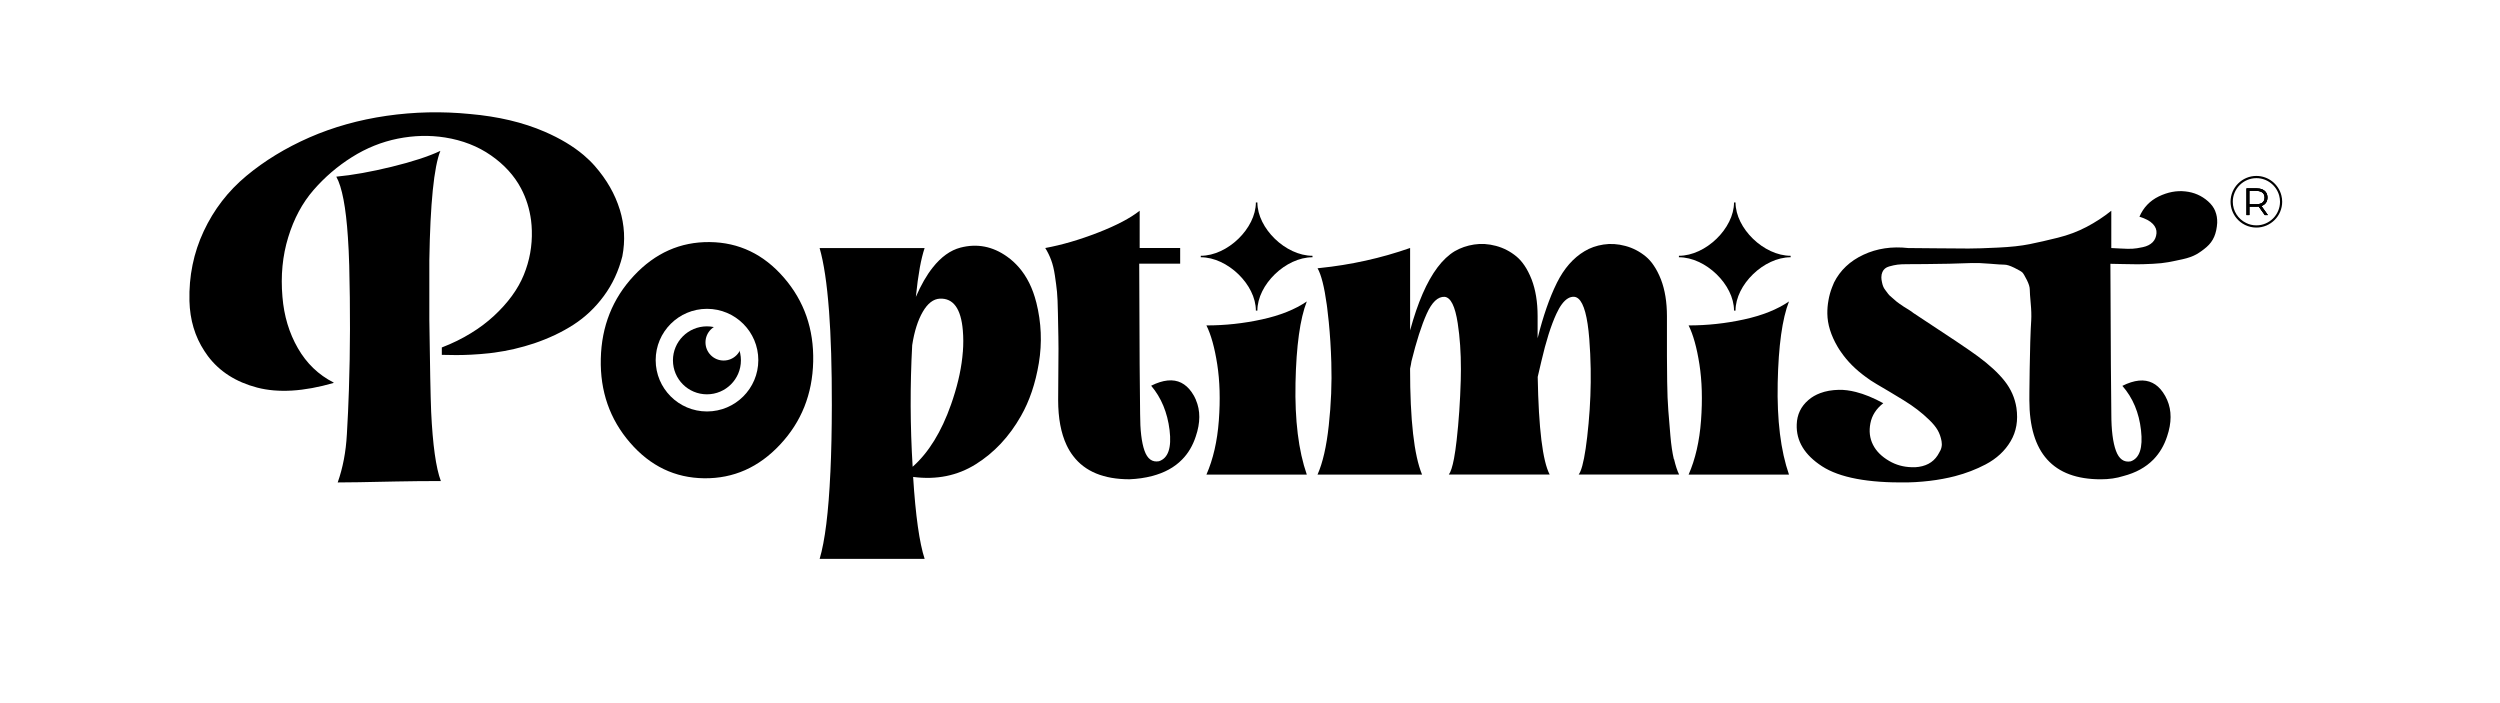 <?xml version="1.0" encoding="UTF-8"?> <svg xmlns="http://www.w3.org/2000/svg" width="779" height="219" viewBox="0 0 779 219" fill="none"><g filter="url(#filter0_d_422_3)"><path fill-rule="evenodd" clip-rule="evenodd" d="M724.27 69.54C723.19 65.16 719.97 61.77 715.88 60.37C715.84 60.14 715.79 59.92 715.73 59.71C714.29 53.89 709.1 49.83 703.09 49.83H703.08C697.42 49.83 692.59 53.46 690.79 58.51C688.11 56.33 684.97 55.04 681.47 54.67C680.8 54.6 680.12 54.56 679.45 54.56C676.46 54.56 673.45 55.28 670.49 56.71C667.06 58.38 664.44 60.91 662.69 64.24C662.29 62.91 661.35 61.78 660.06 61.16C659.37 60.83 658.63 60.66 657.89 60.66C656.78 60.66 655.67 61.04 654.76 61.76C652.65 63.46 650.34 64.97 647.88 66.26C645.52 67.51 642.88 68.5 640.03 69.21C636.88 70 633.99 70.66 631.45 71.17C629.05 71.65 625.99 71.98 622.35 72.15C618.41 72.34 615.48 72.43 613.41 72.43C611.22 72.43 607.96 72.41 603.64 72.36C599.49 72.31 596.57 72.29 594.89 72.29C593.66 72.16 592.43 72.09 591.24 72.09C586.75 72.09 582.49 73.02 578.58 74.84C573.76 77.08 570.09 80.39 567.66 84.67C567.29 84.58 566.91 84.53 566.51 84.53C564.99 84.53 563.4 84.06 561.88 83.27C562.56 82.42 562.97 81.34 562.97 80.16V79.7C562.97 76.94 560.73 74.7 557.97 74.7C556.81 74.7 555.6 74.43 554.42 73.94C551.7 72.84 549.1 70.62 547.49 68.11C546.44 66.48 545.8 64.74 545.8 63.08C545.8 60.32 543.56 58.08 540.8 58.08H540.32C537.56 58.08 535.32 60.32 535.32 63.08C535.32 68.4 528.73 74.7 523.15 74.7C520.84 74.7 518.89 76.28 518.32 78.42C517.61 77.55 516.83 76.77 516 76.08C513.54 74.06 510.76 72.62 507.73 71.81C505.8 71.29 503.86 71.03 501.97 71.03C500.93 71.03 499.88 71.11 498.86 71.27C496.02 71.71 493.42 72.63 491.17 74C487.36 76.27 484.16 79.65 481.63 84.07C481.52 84 481.41 83.93 481.29 83.86C480.61 82.34 479.87 80.99 479.03 79.79C478.98 79.72 478.93 79.65 478.88 79.58C477.94 78.23 476.86 77.06 475.68 76.08C473.22 74.06 470.44 72.62 467.41 71.81C465.47 71.29 463.54 71.03 461.65 71.03C460.61 71.03 459.56 71.11 458.54 71.27C455.72 71.7 453.11 72.61 450.68 74.01C448.42 75.38 446.29 77.31 444.35 79.75V77.29C444.35 75.67 443.57 74.15 442.24 73.21C441.39 72.6 440.37 72.29 439.35 72.29C438.79 72.29 438.24 72.38 437.7 72.57C430 75.27 421.96 77.16 413.75 78.21C413.11 76.18 411.22 74.7 408.98 74.7C407.81 74.7 406.6 74.42 405.42 73.94C402.7 72.83 400.11 70.62 398.49 68.11C397.44 66.48 396.8 64.74 396.8 63.08C396.8 60.32 394.57 58.08 391.8 58.08H391.33C388.57 58.08 386.33 60.32 386.33 63.08C386.33 68.4 379.74 74.7 374.16 74.7C373.48 74.7 372.83 74.84 372.24 75.09C371.42 73.43 369.72 72.29 367.74 72.29H360.12V65.66C360.12 63.74 359.02 61.99 357.29 61.16C356.6 60.83 355.86 60.66 355.12 60.66C354.01 60.66 352.91 61.03 352 61.75C349.53 63.73 345.6 65.77 340.33 67.82C334.86 69.95 329.63 71.48 324.79 72.37C323.17 72.67 321.8 73.75 321.13 75.26C320.46 76.77 320.58 78.52 321.45 79.92C321.66 80.26 321.86 80.6 322.04 80.94C321.78 80.62 321.51 80.29 321.24 79.98C321.17 79.9 321.09 79.82 321.02 79.74C319.72 78.29 318.27 76.98 316.69 75.87C312.67 73 308.33 71.55 303.78 71.55C301.91 71.55 299.98 71.81 298.03 72.31C296.09 72.82 294.23 73.66 292.47 74.84C292.38 74.67 292.28 74.52 292.16 74.36C291.23 73.06 289.72 72.29 288.11 72.29H255.39C253.82 72.29 252.34 73.02 251.39 74.28C250.45 75.53 250.15 77.16 250.58 78.67C251.34 81.34 251.99 84.78 252.52 88.95C252.33 88.78 252.13 88.61 251.93 88.45C250.79 86.65 249.51 84.92 248.07 83.26C240.81 74.86 231.77 70.55 221.2 70.43H220.77C215.63 70.43 210.82 71.43 206.36 73.41C204.65 68.02 201.73 62.92 197.66 58.27C196.42 56.86 195.04 55.52 193.57 54.28C193.5 54.23 193.44 54.18 193.38 54.13C192.14 52.17 190.72 50.27 189.12 48.44C187.88 47.03 186.5 45.69 185.03 44.45C184.95 44.39 184.88 44.33 184.8 44.27C181.24 41.3 176.83 38.67 171.72 36.47C164.51 33.35 156.14 31.36 146.9 30.55C143.18 30.19 139.43 30 135.73 30C130.4 30 125.02 30.39 119.72 31.15C110.7 32.46 102.18 34.85 94.39 38.26C86.57 41.7 79.55 45.98 73.54 50.99C67.31 56.17 62.4 62.54 58.94 69.92C55.47 77.34 53.82 85.41 54.02 93.93C54.21 100.66 56.01 106.71 59.37 111.93C59.41 111.99 59.45 112.05 59.49 112.12C59.92 112.79 60.37 113.4 60.77 113.95C62.52 116.27 64.55 118.29 66.86 120C67.19 120.6 67.54 121.19 67.91 121.76C67.95 121.82 67.99 121.88 68.03 121.95C68.46 122.62 68.91 123.23 69.31 123.78C73.62 129.51 79.7 133.43 87.4 135.43C90.38 136.21 93.61 136.61 97.01 136.61C98.93 136.61 100.94 136.48 103.01 136.22C102.7 140.69 101.85 144.88 100.52 148.66C99.97 150.19 100.21 151.89 101.15 153.22C101.32 153.46 101.52 153.68 101.73 153.89L110.04 163.48C110.04 163.48 110.07 163.52 110.09 163.53C111.03 164.55 112.36 165.15 113.77 165.15C115.87 165.15 118.1 165.13 120.46 165.08C122.33 165.05 124.29 165.01 126.35 164.97C132.05 164.85 138.51 164.71 145.91 164.71C147.55 164.71 149.08 163.91 150.02 162.56C150.95 161.22 151.17 159.5 150.6 157.96C149.68 155.5 148.46 150.03 147.89 137.99C147.78 135.26 147.68 131.1 147.57 125.44C148.46 125.46 149.35 125.47 150.22 125.47C152.03 125.47 153.83 125.43 155.55 125.34C157.7 125.23 159.65 125.07 161.49 124.87C162.09 124.81 162.69 124.73 163.26 124.65C167.75 124.05 172.22 123 176.57 121.55C178.67 120.84 180.69 120.05 182.62 119.17C183.72 127.44 187.04 134.82 192.55 141.18C194.03 142.9 195.59 144.45 197.23 145.83C198.37 147.63 199.65 149.35 201.09 151.01C208.33 159.41 217.37 163.73 227.94 163.85H228.38C237.87 163.85 246.26 160.44 253.35 153.7C252.76 162.17 251.83 168.55 250.6 172.71C250.14 174.22 250.43 175.86 251.38 177.13C251.51 177.31 251.66 177.48 251.82 177.64L260.26 187.37C261.2 188.38 262.53 188.98 263.93 188.98H296.65C298.25 188.98 299.76 188.21 300.7 186.91C301.64 185.61 301.9 183.94 301.4 182.42C300.16 178.64 299.17 172.37 298.46 163.73C304.52 163.58 310.16 161.9 315.22 158.73C320.99 155.14 325.86 150.21 329.71 144.09C329.9 144.38 330.1 144.66 330.31 144.94C330.35 145.01 330.4 145.07 330.45 145.14C332.07 147.26 334.01 149.03 336.26 150.41C336.29 150.49 336.33 150.57 336.37 150.65C337.08 152.14 337.91 153.53 338.85 154.77C338.89 154.84 338.94 154.9 338.99 154.97C343.64 161.06 350.88 164.15 360.5 164.15H360.7C363.57 164.03 366.29 163.64 368.78 162.99C373.02 161.89 376.61 160.03 379.47 157.46C379.42 158.5 379.69 159.55 380.28 160.45C381.2 161.86 382.78 162.72 384.47 162.72H415.75C416.32 162.72 416.88 162.62 417.4 162.44C417.92 162.62 418.48 162.72 419.05 162.72H451.62C453.29 162.72 454.85 161.88 455.78 160.49C456.7 161.87 458.26 162.72 459.94 162.72H491.37C493.12 162.72 494.74 161.8 495.65 160.31C495.74 160.16 495.82 160.01 495.89 159.86C495.91 159.9 495.93 159.94 495.95 159.97C496.8 161.66 498.52 162.72 500.41 162.72H531.69C532.21 162.72 532.72 162.64 533.2 162.48C533.68 162.64 534.19 162.72 534.71 162.72H565.99C567.61 162.72 569.12 161.93 570.06 160.62C570.73 159.68 571.05 158.55 570.98 157.43C571.78 158.08 572.65 158.71 573.61 159.33C579.67 163.26 588.69 165.18 601.19 165.17C601.81 165.17 602.45 165.17 603.12 165.16C604.83 165.12 606.48 165.03 608.1 164.88C611.14 164.62 614.14 164.17 616.97 163.54C617.65 163.39 618.33 163.22 618.99 163.05C619.11 163.02 619.22 162.99 619.32 162.96C622.96 161.99 626.42 160.66 629.59 158.98C633.6 156.87 636.76 154.02 638.98 150.52C643.12 159.41 651.35 164.15 663.13 164.15C666.16 164.15 668.99 163.75 671.55 162.95C676.19 161.73 680.04 159.59 683.01 156.6C683.12 156.5 683.23 156.39 683.34 156.26C685.67 153.81 687.42 150.82 688.54 147.41C690.39 141.94 690.35 136.9 688.43 132.46C687.94 131.3 687.32 130.19 686.61 129.17C685.17 127.11 683.42 125.57 681.45 124.61C681.13 124.45 680.8 124.31 680.47 124.18C680.31 123.66 680.11 123.14 679.89 122.63C679.4 121.47 678.78 120.36 678.07 119.34C676.63 117.28 674.88 115.74 672.91 114.78C672.37 114.51 671.81 114.29 671.24 114.11C671.22 109.1 671.19 103.42 671.17 97.1C672.55 97.13 673.68 97.14 674.55 97.14C675.79 97.14 677.42 97.09 679.4 96.99C679.49 96.99 679.57 96.99 679.66 96.98C680.58 96.94 681.49 96.87 682.47 96.77C683.47 96.67 684.32 96.55 685.03 96.41C686.29 96.19 687.79 95.88 689.77 95.44C691.96 94.95 693.78 94.29 695.39 93.4C696.76 92.62 698.11 91.66 699.41 90.54C701.04 89.13 702.28 87.43 703.11 85.49C703.42 84.76 703.67 84 703.88 83.19C706.09 84.84 708.79 85.75 711.62 85.75H711.63C718.83 85.74 724.67 79.89 724.67 72.7C724.67 71.61 724.53 70.53 724.27 69.54Z" fill="white"></path><path d="M704.64 64.17C704.75 64.14 704.86 64.1 704.96 64.06C705.46 63.83 705.86 63.5 706.13 63.07C706.34 62.76 706.46 62.41 706.5 62.02C706.52 61.88 706.53 61.72 706.53 61.57C706.53 60.96 706.41 60.45 706.12 60.02C705.85 59.59 705.45 59.27 704.95 59.04C704.45 58.82 703.84 58.71 703.13 58.71H700.02V67.01H700.9V64.38H703.14C703.37 64.38 703.6 64.38 703.81 64.34L705.72 67.02H706.67L704.64 64.17ZM703.11 63.65H700.89V59.48H703.11C703.93 59.48 704.57 59.67 705.02 60.03C705.44 60.38 705.66 60.91 705.66 61.58C705.66 61.96 705.58 62.31 705.42 62.6H705.41C705.32 62.79 705.19 62.96 705.03 63.1C704.76 63.32 704.43 63.47 704.02 63.55C703.75 63.62 703.45 63.65 703.12 63.65H703.11Z" fill="black"></path><path d="M704.64 64.17C704.75 64.14 704.86 64.1 704.96 64.06C705.46 63.83 705.86 63.5 706.13 63.07C706.34 62.76 706.46 62.41 706.5 62.02C706.52 61.88 706.53 61.72 706.53 61.57C706.53 60.96 706.41 60.45 706.12 60.02C705.85 59.59 705.45 59.27 704.95 59.04C704.45 58.82 703.84 58.71 703.13 58.71H700.02V67.01H700.9V64.38H703.14C703.37 64.38 703.6 64.38 703.81 64.34L705.72 67.02H706.67L704.64 64.17ZM703.11 63.65H700.89V59.48H703.11C703.93 59.48 704.57 59.67 705.02 60.03C705.44 60.38 705.66 60.91 705.66 61.58C705.66 61.96 705.58 62.31 705.42 62.6H705.41C705.32 62.79 705.19 62.96 705.03 63.1C704.76 63.32 704.43 63.47 704.02 63.55C703.75 63.62 703.45 63.65 703.12 63.65H703.11Z" fill="black"></path><path d="M710.88 60.91C710.01 57.41 706.84 54.82 703.08 54.82C698.66 54.82 695.04 58.43 695.04 62.86C695.04 64.79 695.73 66.56 696.86 67.95C698.33 69.76 700.58 70.91 703.08 70.91C707.52 70.91 711.13 67.3 711.13 62.86C711.13 62.18 711.04 61.53 710.88 60.91ZM703.08 70.22C701.93 70.22 700.83 69.96 699.87 69.46C697.42 68.28 695.74 65.76 695.74 62.86C695.74 58.81 699.04 55.51 703.09 55.51C706.49 55.51 709.36 57.83 710.2 60.97C710.36 61.57 710.45 62.2 710.45 62.86C710.45 66.92 707.15 70.22 703.09 70.22H703.08Z" fill="black"></path><path d="M704.64 64.17C704.75 64.14 704.86 64.1 704.96 64.06C705.46 63.83 705.86 63.5 706.13 63.07C706.34 62.76 706.46 62.41 706.5 62.02C706.52 61.88 706.53 61.72 706.53 61.57C706.53 60.96 706.41 60.45 706.12 60.02C705.85 59.59 705.45 59.27 704.95 59.04C704.45 58.82 703.84 58.71 703.13 58.71H700.02V67.01H700.9V64.38H703.14C703.37 64.38 703.6 64.38 703.81 64.34L705.72 67.02H706.67L704.64 64.17ZM703.11 63.65H700.89V59.48H703.11C703.93 59.48 704.57 59.67 705.02 60.03C705.44 60.38 705.66 60.91 705.66 61.58C705.66 61.96 705.58 62.31 705.42 62.6H705.41C705.32 62.79 705.19 62.96 705.03 63.1C704.76 63.32 704.43 63.47 704.02 63.55C703.75 63.62 703.45 63.65 703.12 63.65H703.11Z" fill="black"></path><path d="M391.8 63.08C391.8 71.16 400.63 79.7 408.97 79.7V80.16C400.63 80.16 391.8 88.71 391.8 96.78H391.33C391.33 88.7 382.5 80.16 374.16 80.16V79.7C382.5 79.7 391.33 71.15 391.33 63.08H391.8Z" fill="black"></path><path d="M540.79 63.08C540.79 71.16 549.62 79.7 557.96 79.7V80.16C549.62 80.16 540.79 88.71 540.79 96.78H540.32C540.32 88.7 531.49 80.16 523.15 80.16V79.7C531.49 79.7 540.32 71.15 540.32 63.08H540.79Z" fill="black"></path><path d="M193.12 65.3C191.63 60.471 189.05 55.961 185.37 51.751C184.31 50.541 183.12 49.38 181.81 48.27H181.8C178.55 45.531 174.54 43.13 169.74 41.05C163 38.13 155.22 36.291 146.42 35.52C137.71 34.66 129.06 34.85 120.45 36.09C111.84 37.34 103.83 39.59 96.41 42.831C89 46.09 82.44 50.081 76.75 54.821C71.06 59.56 66.64 65.29 63.48 72.04C60.32 78.781 58.84 86.031 59.03 93.79C59.19 99.701 60.75 104.9 63.7 109.39C64.04 109.93 64.4 110.43 64.77 110.94C68.4 115.77 73.52 119.04 80.12 120.77C86.72 122.49 94.66 122.01 103.94 119.33V119.19C99.25 116.8 95.54 113.24 92.82 108.5C90.09 103.76 88.49 98.43 88.01 92.501C87.44 85.9 88.03 79.701 89.81 73.921C91.58 68.13 94.21 63.23 97.71 59.2C101.2 55.191 105.19 51.77 109.68 48.95C114.18 46.12 118.94 44.211 123.96 43.2C128.98 42.2 133.88 42.081 138.68 42.84C144.13 43.711 148.91 45.571 153.02 48.441C157.13 51.31 160.25 54.721 162.35 58.691C163.98 61.77 165.01 65.091 165.48 68.66C165.61 69.691 165.69 70.751 165.72 71.831C165.86 76.611 165.03 81.231 163.21 85.671C161.39 90.121 158.29 94.38 153.89 98.451C151.75 100.42 149.38 102.21 146.77 103.8C144.01 105.51 140.97 107 137.67 108.27V110.57C140.75 110.68 143.79 110.67 146.77 110.52C148.69 110.42 150.58 110.28 152.45 110.07C152.99 110.02 153.52 109.95 154.06 109.87C158.28 109.3 162.4 108.33 166.44 106.99C170.98 105.45 175.07 103.52 178.7 101.18C182.34 98.831 185.5 95.85 188.17 92.21C190.85 88.57 192.76 84.46 193.92 79.871C194.87 74.99 194.61 70.13 193.13 65.3H193.12ZM134.35 128.37C134.15 123.4 133.97 113.84 133.78 99.671V81.16C134.06 63.37 135.22 51.99 137.22 47.011C133.58 48.73 128.53 50.38 122.08 51.961C115.62 53.541 109.86 54.571 104.79 55.05C106.58 58.251 107.79 64.561 108.41 73.971C108.42 73.971 108.41 73.99 108.41 73.99C108.6 76.65 108.73 79.57 108.82 82.74C109.16 96.221 109.14 109.12 108.72 121.48C108.57 126.15 108.36 130.75 108.09 135.26C108.09 135.3 108.09 135.35 108.08 135.39C107.79 140.79 106.84 145.76 105.23 150.33C107.3 150.33 109.5 150.31 111.83 150.26C118.89 150.14 127.25 149.89 137.37 149.89C135.83 145.78 134.84 138.61 134.35 128.36V128.37Z" fill="black"></path><path d="M253.39 112.67C253.16 122.81 249.73 131.43 243.08 138.53C236.44 145.64 228.56 149.13 219.45 149.03C210.34 148.93 202.62 145.23 196.32 137.93C190.01 130.64 186.97 121.93 187.21 111.79C187.44 101.65 190.87 93.04 197.51 85.93C204.15 78.82 212.03 75.33 221.14 75.43C230.26 75.53 237.97 79.23 244.28 86.53C250.59 93.82 253.62 102.53 253.39 112.67Z" fill="black"></path><path d="M322.9 94.22C321.79 89.81 319.98 86.16 317.46 83.27H317.45C316.36 82.02 315.15 80.91 313.79 79.95C309.29 76.75 304.47 75.82 299.3 77.15C296.13 77.98 293.25 80.06 290.64 83.36C288.73 85.76 286.99 88.81 285.38 92.51C285.73 89.02 286.15 85.97 286.62 83.36C287.06 80.97 287.56 78.94 288.11 77.3H255.39C256.71 81.88 257.68 88.36 258.31 96.75C258.31 96.75 258.313 96.757 258.32 96.77C258.92 104.83 259.22 114.66 259.2 126.22C259.19 134.08 259.04 141.08 258.75 147.24C258.75 147.25 258.74 147.26 258.74 147.26C258.18 159.63 257.05 168.6 255.4 174.15H288.12C286.49 169.17 285.29 160.66 284.53 148.61C291.8 149.56 298.3 148.25 304.04 144.66C309.79 141.07 314.47 136.07 318.11 129.66C320.79 124.98 322.65 119.47 323.7 113.16C324.75 106.85 324.49 100.54 322.91 94.22H322.9ZM284.38 145.45C283.61 132.82 283.56 120.2 284.24 107.56C284.9 103.25 286.01 99.79 287.54 97.15C289.06 94.53 290.84 93.16 292.85 93.06C297.05 92.87 299.45 96.17 300.02 102.96C300.2 105.09 300.21 107.3 300.03 109.61C300.03 109.61 300.03 109.62 300.02 109.63C299.68 114.17 298.66 119.04 296.95 124.26C296.76 124.84 296.57 125.42 296.36 126C293.36 134.55 289.35 141.05 284.38 145.44V145.45Z" fill="black"></path><path d="M372.66 124.59H372.65C372.31 123.76 371.86 122.97 371.32 122.2C370.38 120.85 369.29 119.88 368.06 119.26C365.55 118.02 362.42 118.33 358.7 120.19C361.86 123.92 363.77 128.54 364.44 134.03C365.11 139.53 364.01 142.77 361.14 143.72C359.03 144.1 357.53 143 356.62 140.42C355.71 137.83 355.26 134 355.26 128.94C355.16 123.87 355.06 108.27 354.98 82.16H367.74V77.28H355.12V65.66C352.25 67.95 347.92 70.23 342.14 72.48C336.35 74.73 330.87 76.33 325.7 77.28C326.47 78.52 327.09 79.79 327.56 81.09C328.04 82.38 328.43 83.98 328.71 85.89C329 87.78 329.2 89.42 329.35 90.84C329.36 90.86 329.36 90.89 329.36 90.92C329.5 92.36 329.6 94.6 329.65 97.66C329.7 100.72 329.75 103.16 329.79 104.99C329.84 106.8 329.84 109.89 329.79 114.25C329.75 118.6 329.72 122.07 329.72 124.65C329.72 130.3 330.6 134.97 332.34 138.68C332.93 139.94 333.62 141.08 334.42 142.11C338.09 146.93 343.94 149.34 351.95 149.34C354.44 149.24 356.77 148.91 358.98 148.33C362.85 147.33 365.97 145.62 368.33 143.2C368.34 143.19 368.36 143.18 368.37 143.16C370.27 141.23 371.67 138.84 372.6 136C374.06 131.72 374.07 127.92 372.64 124.62L372.66 124.59Z" fill="black"></path><path d="M407.2 147.89H375.92C378.02 143.11 379.31 137.49 379.79 131.03C380.27 124.57 380.1 118.74 379.29 113.52C378.48 108.31 377.35 104.27 375.92 101.4C381.75 101.4 387.52 100.78 393.21 99.53C398.9 98.29 403.56 96.42 407.2 93.93C405.1 99.29 403.92 107.76 403.68 119.33C403.44 130.91 404.61 140.43 407.2 147.89Z" fill="black"></path><path d="M521.57 143.08C521.09 141.02 520.74 138.61 520.5 135.83C520.26 133.06 520.04 130.42 519.85 127.93C519.65 125.45 519.54 122.46 519.49 118.96C519.45 115.47 519.42 112.8 519.42 110.93V98.52C519.42 94.12 518.79 90.32 517.56 87.1C516.88 85.37 516.11 83.88 515.24 82.63C514.52 81.56 513.7 80.66 512.83 79.93C510.91 78.35 508.78 77.25 506.45 76.63C504.1 76 501.83 75.86 499.63 76.2C497.43 76.54 495.47 77.23 493.74 78.28C490.24 80.36 487.36 83.65 485.12 88.14C485.1 88.17 485.09 88.22 485.07 88.25C482.82 92.8 480.84 98.51 479.12 105.4V98.51C479.12 94.11 478.49 90.31 477.26 87.09C476.58 85.36 475.81 83.87 474.95 82.62H474.94C474.22 81.55 473.4 80.65 472.53 79.92C470.61 78.34 468.48 77.24 466.15 76.62C463.8 75.99 461.53 75.85 459.33 76.19C457.13 76.53 455.12 77.22 453.3 78.27C451.39 79.42 449.59 81.11 447.92 83.33C444.59 87.75 441.75 94.28 439.39 102.95V77.27C430.32 80.45 420.92 82.53 411.21 83.52C410.99 83.54 410.77 83.56 410.55 83.59C411.7 85.6 412.66 89.38 413.42 94.93L413.55 95.92C413.74 97.37 413.9 98.85 414.05 100.36C414.44 104.34 414.71 108.53 414.84 112.94C415.04 119.4 414.77 125.92 414.05 132.53C413.34 139.13 412.16 144.25 410.54 147.88H443.11C440.62 141.86 439.38 130.85 439.38 114.87C439.57 114.01 439.72 113.25 439.81 112.58C441.35 106.36 442.92 101.44 444.55 97.8C446.17 94.17 448.04 92.39 450.14 92.49C452.06 92.69 453.42 95.43 454.23 100.74C454.9 105.1 455.23 109.89 455.22 115.08C455.22 116.21 455.2 117.36 455.17 118.53C454.98 125.09 454.56 131.31 453.89 137.18C453.64 139.42 453.36 141.31 453.07 142.88C452.58 145.45 452.04 147.1 451.45 147.87H482.88C480.68 143.66 479.44 133.53 479.15 117.45C479.53 115.73 479.92 114.11 480.29 112.57C481.73 106.35 483.28 101.43 484.96 97.79C486.09 95.32 487.31 93.72 488.6 92.96C489.2 92.61 489.84 92.44 490.49 92.48C490.98 92.52 491.43 92.72 491.85 93.08C493.56 94.57 494.68 98.74 495.22 105.6C495.46 108.69 495.61 111.81 495.66 114.94V114.98C495.75 120.53 495.53 126.15 495.01 131.86C494.45 137.98 493.79 142.41 493.04 145.15C492.69 146.42 492.32 147.32 491.92 147.86H523.21C522.64 146.71 522.11 145.11 521.63 143.06L521.57 143.08Z" fill="black"></path><path d="M557.45 147.89H526.17C528.27 143.11 529.56 137.49 530.04 131.03C530.52 124.57 530.35 118.74 529.54 113.52C528.73 108.31 527.6 104.27 526.17 101.4C532 101.4 537.77 100.78 543.46 99.53C549.15 98.29 553.81 96.42 557.45 93.93C555.35 99.29 554.17 107.76 553.93 119.33C553.69 130.91 554.86 140.43 557.45 147.89Z" fill="black"></path><path d="M690.28 65.77H690.27C689.8 64.63 689.04 63.62 688.02 62.72C686.01 60.95 683.64 59.92 680.93 59.64C678.2 59.34 675.45 59.87 672.67 61.21C669.9 62.56 667.89 64.66 666.65 67.53C668.56 68.11 669.95 68.85 670.81 69.76C671.68 70.67 672.05 71.65 671.96 72.7C671.86 73.82 671.48 74.73 670.81 75.43C670.79 75.45 670.77 75.47 670.74 75.5C670.02 76.22 669.02 76.73 667.72 77.01C666.42 77.29 665.33 77.46 664.42 77.51C663.51 77.55 662.24 77.53 660.61 77.43C658.99 77.33 658.08 77.29 657.88 77.29V65.67C655.49 67.59 652.93 69.26 650.2 70.69C647.48 72.13 644.49 73.26 641.23 74.07C637.98 74.88 635.05 75.55 632.41 76.08C629.78 76.61 626.5 76.97 622.57 77.15C618.66 77.34 615.58 77.44 613.39 77.44C611.2 77.44 607.91 77.42 603.55 77.37C599.2 77.32 596.21 77.29 594.59 77.29C589.51 76.72 584.87 77.41 580.66 79.37C576.45 81.33 573.39 84.23 571.48 88.04C571.25 88.53 571.05 89.03 570.87 89.53C570.35 90.87 569.98 92.22 569.75 93.58C569.5 94.95 569.38 96.34 569.4 97.74C569.44 101.04 570.5 104.46 572.56 107.99C572.9 108.58 573.27 109.15 573.68 109.72C575.63 112.57 578.2 115.15 581.39 117.46C582.25 118.13 583.37 118.87 584.76 119.69C586.15 120.5 587.49 121.29 588.78 122.06C590.06 122.83 591.52 123.7 593.16 124.71C594.78 125.71 596.22 126.69 597.46 127.65C598.71 128.6 599.93 129.66 601.12 130.81C602.32 131.96 603.2 133.04 603.77 134.03C604.35 135.04 604.76 136.19 604.99 137.47C605.23 138.76 604.97 139.98 604.2 141.13C604.07 141.39 603.91 141.65 603.76 141.89C602.29 144.18 599.94 145.41 596.74 145.59C596.37 145.6 596.01 145.6 595.64 145.58C593.11 145.51 590.79 144.87 588.7 143.65C586.31 142.27 584.61 140.57 583.61 138.56C582.6 136.54 582.34 134.33 582.82 131.88C583.29 129.45 584.63 127.36 586.83 125.64C583.76 123.96 580.91 122.8 578.29 122.14C576.4 121.66 574.64 121.44 572.98 121.47C570.8 121.52 568.86 121.86 567.18 122.5C565.79 123.02 564.57 123.72 563.52 124.63C561.17 126.64 559.96 129.18 559.86 132.24C559.66 137.4 562.29 141.76 567.76 145.3C573.21 148.83 582.1 150.51 594.45 150.32C596.03 150.29 597.58 150.2 599.11 150.06C601.94 149.82 604.69 149.4 607.36 148.81C607.97 148.68 608.59 148.52 609.19 148.37C612.6 147.48 615.77 146.26 618.7 144.72C622.14 142.91 624.75 140.49 626.52 137.47C628.3 134.47 628.89 131 628.32 127.07C627.84 124.01 626.62 121.24 624.66 118.75C622.7 116.26 619.9 113.67 616.27 111C613.97 109.28 607.28 104.78 596.18 97.51C595.98 97.32 595.5 96.98 594.74 96.5C593.97 96.03 593.47 95.71 593.23 95.57C592.99 95.43 592.54 95.12 591.87 94.64C591.2 94.17 590.74 93.81 590.51 93.57C590.27 93.34 589.91 93.02 589.44 92.64C588.96 92.26 588.6 91.91 588.35 91.57C588.12 91.24 587.82 90.86 587.49 90.42C587.15 89.99 586.92 89.59 586.78 89.2C586.63 88.82 586.51 88.39 586.42 87.91C586.3 87.37 586.23 86.89 586.23 86.43C586.23 85.8 586.34 85.26 586.56 84.76C586.94 83.89 587.63 83.32 588.64 83.03C589.64 82.74 590.53 82.56 591.29 82.46C592.05 82.36 593.06 82.32 594.31 82.32C597.56 82.32 601.91 82.28 607.36 82.18C610.62 82.08 612.99 82.02 614.47 81.96C615.95 81.92 617.81 81.99 620.06 82.18C622.31 82.37 623.82 82.47 624.59 82.47C625.3 82.47 626.29 82.78 627.53 83.38C627.6 83.41 627.67 83.45 627.74 83.48C629.08 84.15 629.9 84.62 630.19 84.92C630.48 85.21 630.92 85.97 631.55 87.21C632.18 88.45 632.48 89.46 632.48 90.23C632.48 91 632.58 92.42 632.77 94.53C632.87 95.54 632.92 96.47 632.95 97.32C632.98 98.24 632.97 99.05 632.93 99.78C632.83 101.16 632.73 103.44 632.63 106.59C632.48 112.54 632.39 117.67 632.36 121.94C632.35 122.89 632.35 123.8 632.35 124.67C632.35 141.13 639.76 149.35 654.59 149.35C657.18 149.35 659.52 149.01 661.63 148.34C665.49 147.34 668.6 145.63 670.97 143.22C670.97 143.22 671.06 143.14 671.09 143.1C672.94 141.17 674.34 138.81 675.26 136.01C676.71 131.73 676.72 127.93 675.29 124.63C674.94 123.81 674.5 123.01 673.96 122.24C673.02 120.89 671.93 119.9 670.69 119.3C668.17 118.06 665.05 118.37 661.33 120.23C664.59 123.96 666.53 128.58 667.14 134.07C667.77 139.57 666.69 142.81 663.92 143.76C661.81 144.14 660.28 143.04 659.33 140.46C658.38 137.87 657.89 134.04 657.89 128.98C657.8 123.91 657.7 108.31 657.6 82.2C658.18 82.2 659.44 82.22 661.41 82.28C663.37 82.32 664.9 82.35 666 82.35C667.1 82.35 668.65 82.31 670.66 82.21C670.73 82.21 670.79 82.2 670.86 82.2C671.79 82.16 672.64 82.09 673.4 82.01C674.23 81.92 674.96 81.82 675.6 81.7C676.89 81.47 678.41 81.15 680.13 80.77C681.85 80.39 683.26 79.88 684.36 79.27C685.46 78.64 686.53 77.88 687.58 76.97C688.63 76.06 689.42 74.99 689.95 73.75C690.48 72.51 690.78 71.07 690.88 69.44C690.92 68.12 690.73 66.92 690.27 65.82L690.28 65.77Z" fill="black"></path><path fill-rule="evenodd" clip-rule="evenodd" d="M220.3 96.231C229.13 96.231 236.29 103.39 236.29 112.22C236.29 121.05 229.13 128.21 220.3 128.21C211.47 128.21 204.31 121.05 204.31 112.22C204.31 103.39 211.47 96.231 220.3 96.231Z" fill="white"></path><path fill-rule="evenodd" clip-rule="evenodd" d="M220.28 101.69C226.13 101.69 230.87 106.43 230.87 112.28C230.87 118.13 226.13 122.87 220.28 122.87C214.43 122.87 209.69 118.13 209.69 112.28C209.69 106.43 214.43 101.69 220.28 101.69Z" fill="black"></path><path fill-rule="evenodd" clip-rule="evenodd" d="M225.49 101.02C228.61 101.02 231.15 103.55 231.15 106.68C231.15 109.81 228.62 112.34 225.49 112.34C222.36 112.34 219.83 109.81 219.83 106.68C219.83 103.55 222.36 101.02 225.49 101.02Z" fill="white"></path></g><defs><filter id="filter0_d_422_3" x="-29.2" y="-22.2" width="837.4" height="263.4" filterUnits="userSpaceOnUse" color-interpolation-filters="sRGB"><feFlood flood-opacity="0" result="BackgroundImageFix"></feFlood><feColorMatrix in="SourceAlpha" type="matrix" values="0 0 0 0 0 0 0 0 0 0 0 0 0 0 0 0 0 0 127 0" result="hardAlpha"></feColorMatrix><feMorphology radius="8" operator="dilate" in="SourceAlpha" result="effect1_dropShadow_422_3"></feMorphology><feOffset></feOffset><feGaussianBlur stdDeviation="10.6"></feGaussianBlur><feColorMatrix type="matrix" values="0 0 0 0 0 0 0 0 0 0 0 0 0 0 0 0 0 0 0.25 0"></feColorMatrix><feBlend mode="normal" in2="BackgroundImageFix" result="effect1_dropShadow_422_3"></feBlend><feBlend mode="normal" in="SourceGraphic" in2="effect1_dropShadow_422_3" result="shape"></feBlend></filter></defs></svg> 